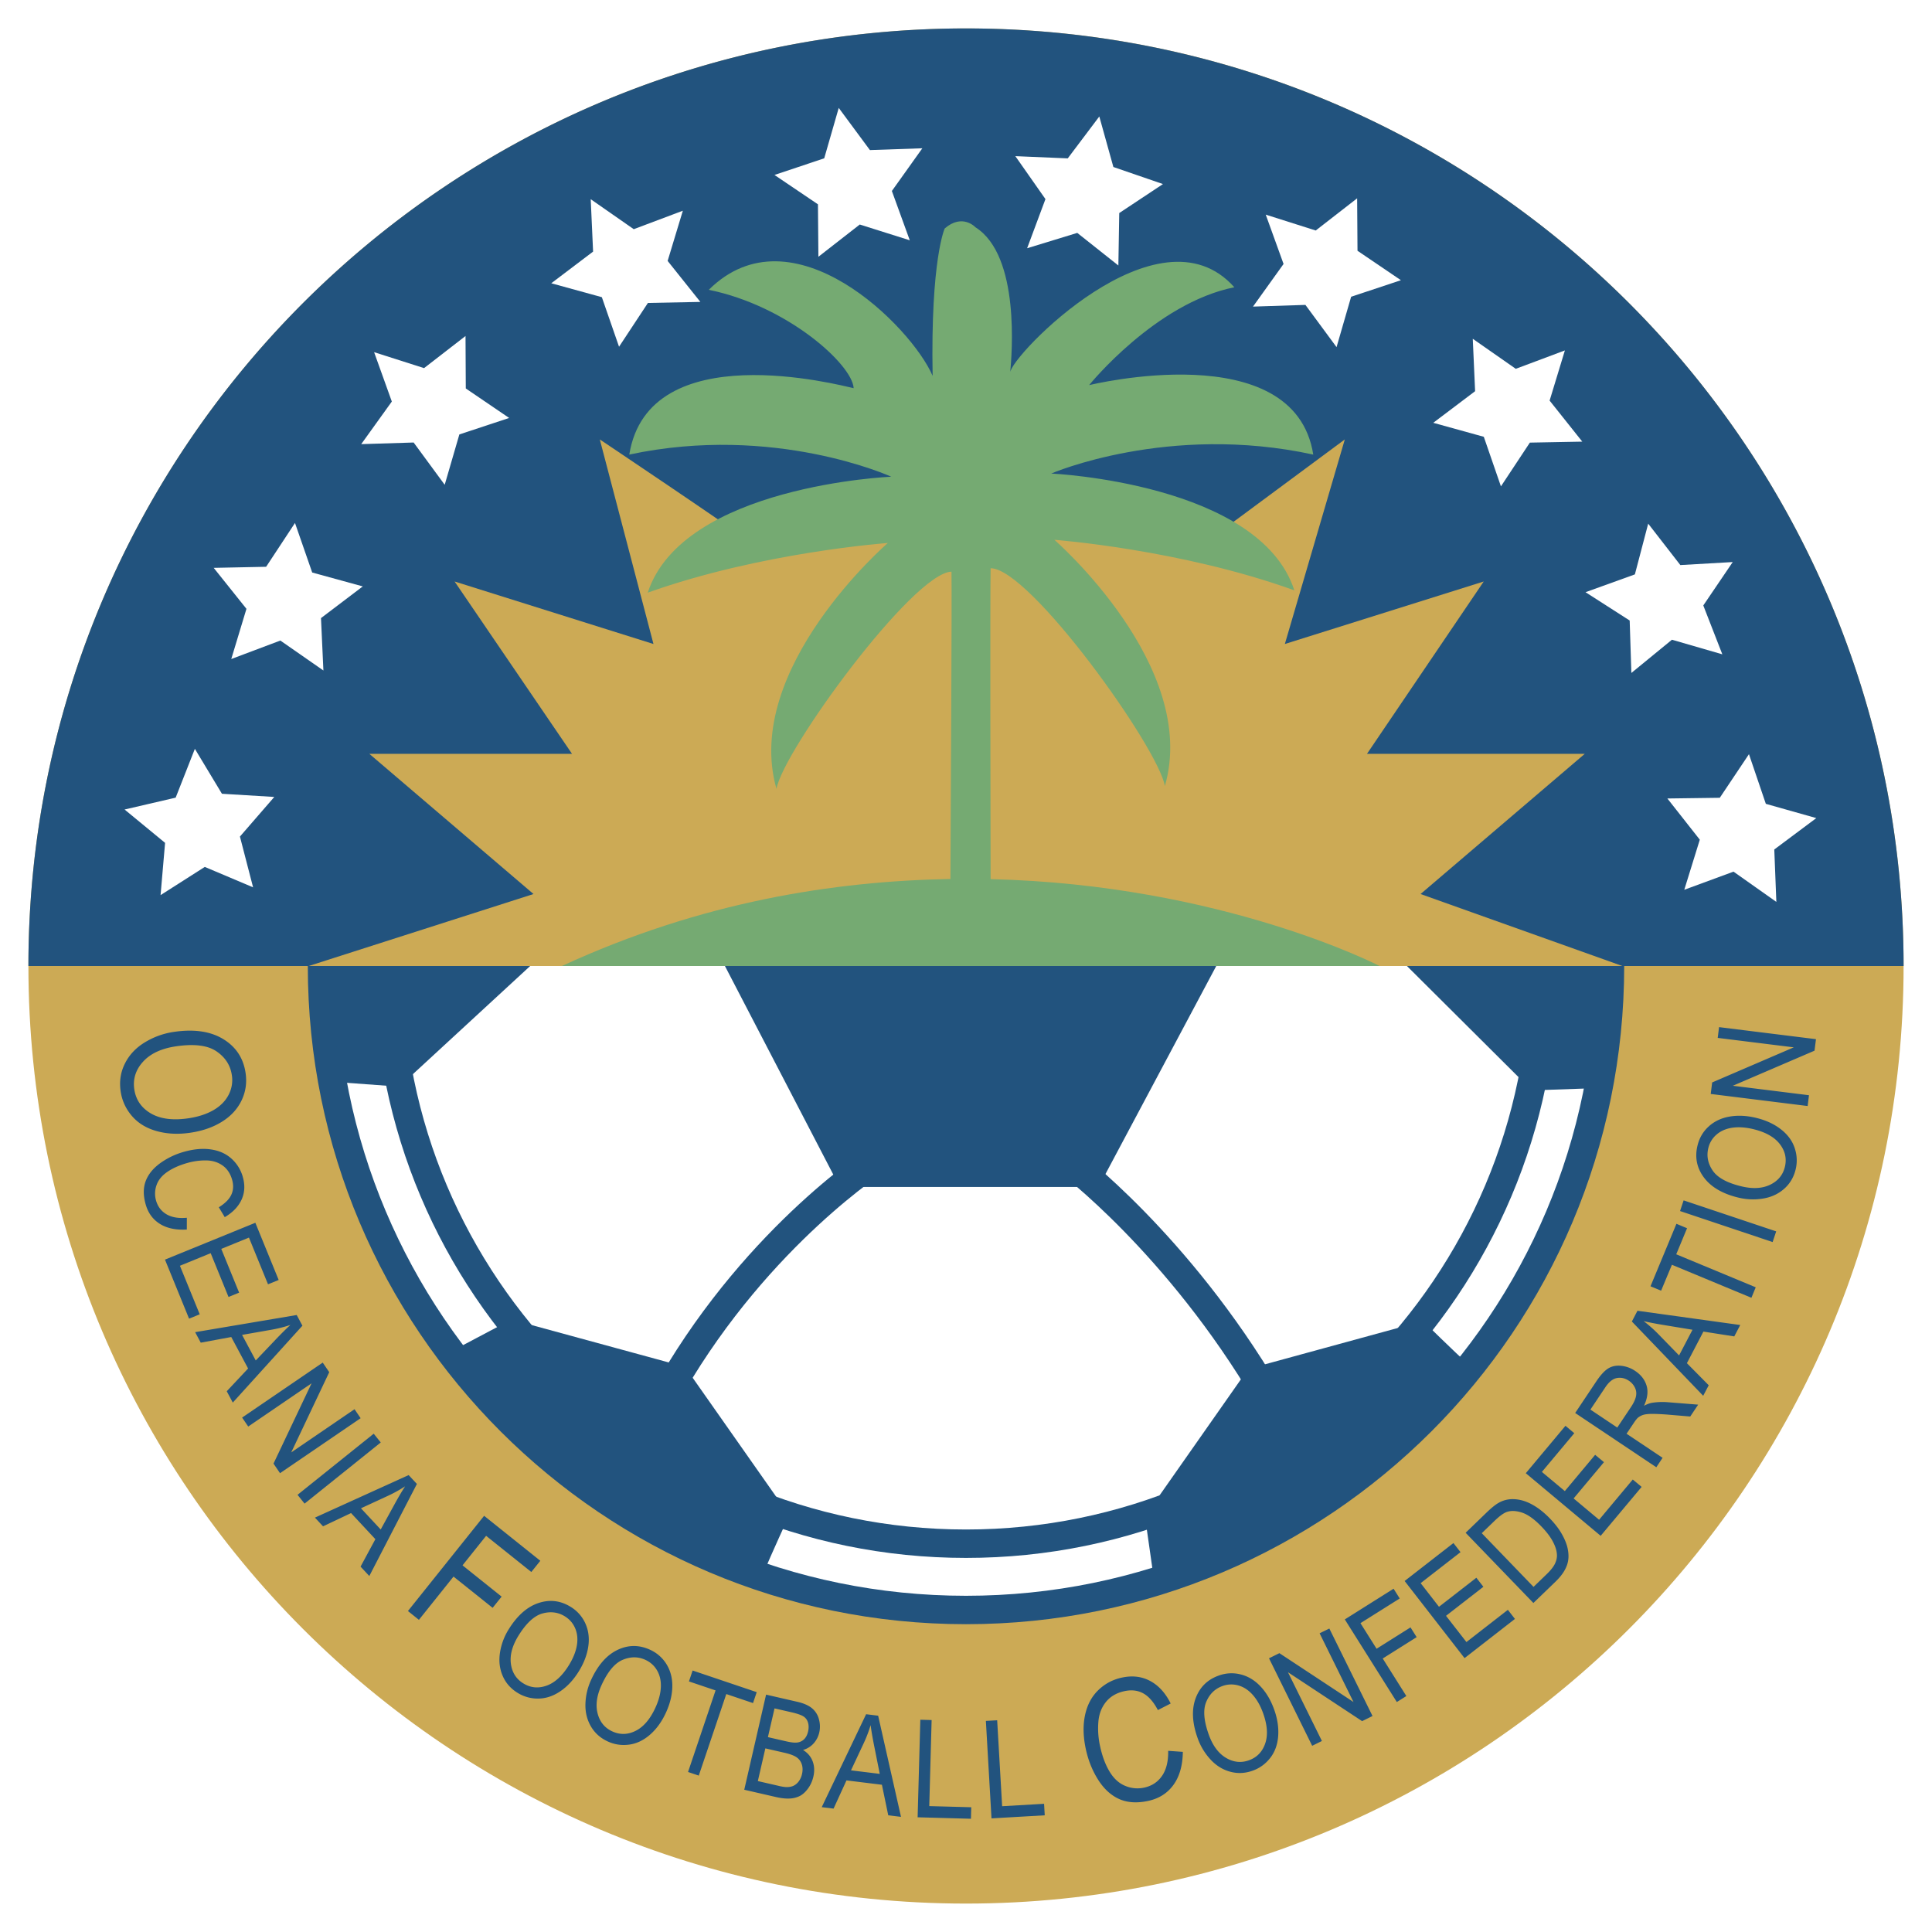 <svg xmlns="http://www.w3.org/2000/svg" width="2500" height="2500" viewBox="0 0 192.756 192.756"><path fill-rule="evenodd" clip-rule="evenodd" fill="#fff" d="M0 0h192.756v192.756H0V0z"/><path d="M96.378 189.92c51.661 0 93.544-41.881 93.544-93.543 0-51.66-41.883-93.541-93.544-93.541-51.662 0-93.543 41.881-93.543 93.541-.001 51.662 41.881 93.543 93.543 93.543z" fill-rule="evenodd" clip-rule="evenodd" fill="#ca5"/><path d="M96.378 160.629c35.483 0 64.251-28.768 64.251-64.252 0-35.484-28.768-64.25-64.251-64.25-35.484 0-64.251 28.767-64.251 64.25 0 35.484 28.767 64.252 64.251 64.252z" fill-rule="evenodd" clip-rule="evenodd" fill="#fff" stroke="#22537e" stroke-width="2.835" stroke-miterlimit="2.613"/><path d="M96.378 154.016c31.831 0 57.636-25.807 57.636-57.639 0-31.832-25.805-57.636-57.636-57.636-31.832 0-57.637 25.805-57.637 57.636 0 31.832 25.805 57.639 57.637 57.639" fill="none" stroke="#22537e" stroke-width="2.835" stroke-miterlimit="2.613"/><path fill-rule="evenodd" clip-rule="evenodd" fill="#22537e" d="M33.805 107.975l6.036.441L55.855 93.65 32.71 91.374l1.095 16.601zM45.669 134.486l5.354-2.834 17.322 4.723L78.74 151.18s-1.889 4.094-2.519 5.67c-21.732-7.246-30.552-22.364-30.552-22.364zM115.086 157.273l-.855-5.998 10.305-14.701 17.447-4.771s3.215 3.164 4.482 4.289c-14.168 17.998-31.379 21.181-31.379 21.181zM158.883 108.578l-6.047.211-15.438-15.37 22.758-2.002-1.273 17.161zM71.181 94.173l12.599 24.251h25.825l12.915-24.251H71.181z"/><path d="M67.05 138.133c8.775-15.047 20.667-22.58 20.667-22.58m18.832.295s10.951 8.189 19.896 23.371" fill="none" stroke="#22537e" stroke-width="2.835" stroke-miterlimit="2.613"/><path d="M21.596 104.891c.879.598 1.391 1.391 1.536 2.377a3.17 3.17 0 0 1-.328 1.971c-.321.617-.826 1.125-1.514 1.523-.689.396-1.524.668-2.505.811-1.551.229-2.798.062-3.74-.49-.944-.557-1.492-1.357-1.646-2.404-.151-1.029.141-1.947.876-2.756.734-.807 1.828-1.316 3.28-1.531 1.814-.267 3.16-.101 4.041.499zm-7.146-.895c-.889.541-1.549 1.242-1.982 2.104-.433.859-.577 1.789-.43 2.787.134.914.506 1.73 1.118 2.447.611.715 1.43 1.219 2.458 1.51 1.027.291 2.152.348 3.374.168 1.205-.176 2.253-.539 3.144-1.09.89-.551 1.543-1.254 1.96-2.113s.554-1.775.411-2.752c-.217-1.484-.961-2.613-2.23-3.387-1.27-.773-2.904-1.014-4.903-.721a7.669 7.669 0 0 0-2.92 1.047zM18.642 121.496l-.003 1.176c-1.083.062-1.977-.125-2.68-.561-.704-.439-1.177-1.082-1.421-1.936-.254-.885-.255-1.664-.003-2.336.253-.67.728-1.26 1.424-1.771a7.522 7.522 0 0 1 2.387-1.15c.974-.277 1.873-.359 2.691-.24.82.117 1.503.422 2.053.916a3.823 3.823 0 0 1 1.133 1.822c.236.822.195 1.58-.122 2.273-.317.693-.876 1.277-1.677 1.746l-.594-.984c.626-.387 1.044-.807 1.25-1.256.208-.451.232-.949.077-1.496-.181-.629-.504-1.107-.97-1.432-.467-.324-1.015-.488-1.645-.492s-1.254.082-1.871.26c-.796.227-1.462.527-1.999.9-.536.373-.889.814-1.061 1.326a2.512 2.512 0 0 0-.041 1.521c.173.605.521 1.061 1.041 1.367.524.308 1.2.423 2.031.347zM16.46 125.672l9.016-3.676 2.328 5.707-1.064.432-1.902-4.66-2.761 1.127 1.781 4.365-1.058.431-1.78-4.367-3.069 1.254 1.976 4.844-1.064.433-2.403-5.89zM27.116 132.662a13.216 13.216 0 0 0 1.857-.471c-.403.365-.901.859-1.497 1.484l-1.96 2.059-1.364-2.551 2.964-.521zm-7.086 1.297l3.043-.564 1.68 3.141-2.131 2.27.604 1.131 6.946-7.672-.57-1.066-10.133 1.711.561 1.049zM24.156 141.432l8.042-5.485.651.955-3.792 8.004 6.314-4.308.61.896-8.043 5.486-.65-.957 3.798-8.009-6.32 4.312-.61-.894zM29.685 149.139l7.599-6.098.703.875-7.599 6.1-.703-.877zM38.742 149.221a13.364 13.364 0 0 0 1.673-.93 31.3 31.3 0 0 0-1.065 1.814l-1.367 2.492-1.969-2.115 2.728-1.261zm-6.512 3.062l2.795-1.324 2.426 2.605-1.478 2.738.874.938 4.747-9.186-.824-.885-9.349 4.244.809.87zM40.7 160.732l7.601-9.5 5.607 4.487-.898 1.119-4.51-3.608-2.354 2.944 3.901 3.121-.897 1.119-3.902-3.119-3.453 4.316-1.095-.879zM54.111 160.979c.82-.229 1.569-.133 2.247.285.478.297.824.701 1.038 1.219.212.512.264 1.084.152 1.711-.112.625-.376 1.275-.793 1.949-.66 1.066-1.403 1.746-2.229 2.037-.826.293-1.599.215-2.319-.232-.708-.436-1.12-1.088-1.235-1.955-.115-.865.137-1.799.753-2.797.771-1.247 1.566-1.985 2.386-2.217zm-4.229 3.914c-.126.822-.038 1.59.266 2.299s.798 1.275 1.485 1.699a3.79 3.79 0 0 0 2.073.576c.754-.006 1.485-.248 2.192-.725.709-.48 1.322-1.141 1.842-1.98.513-.828.831-1.658.952-2.486.122-.828.028-1.59-.283-2.289a3.715 3.715 0 0 0-1.472-1.67c-1.021-.631-2.096-.758-3.223-.379-1.127.377-2.117 1.254-2.968 2.629a6.131 6.131 0 0 0-.864 2.326zM62.137 165.598c.785-.328 1.539-.326 2.262.01.51.236.902.598 1.176 1.082.272.486.391 1.047.356 1.682-.036.635-.219 1.312-.553 2.031-.527 1.137-1.183 1.898-1.967 2.287s-1.561.404-2.328.049c-.755-.35-1.242-.947-1.46-1.793s-.081-1.799.412-2.865c.615-1.329 1.315-2.159 2.102-2.483zm-3.728 4.388c-.026.83.154 1.578.54 2.246.387.668.946 1.17 1.677 1.508.671.312 1.379.42 2.126.324.748-.096 1.443-.426 2.088-.984.645-.559 1.174-1.287 1.59-2.184.409-.885.625-1.746.646-2.582.021-.836-.164-1.58-.555-2.236a3.709 3.709 0 0 0-1.661-1.48c-1.089-.502-2.17-.5-3.244.01-1.073.512-1.95 1.498-2.629 2.969a6.132 6.132 0 0 0-.578 2.409zM68.646 176.791l2.746-8.139-2.656-.896.367-1.088 6.395 2.158-.368 1.09-2.668-.9-2.746 8.136-1.07-.361zM77.275 170.447l1.656.379c.596.137 1.007.277 1.232.424.226.145.377.352.454.621s.078.561.006.879c-.076.332-.21.59-.401.779a1.18 1.18 0 0 1-.739.328c-.229.025-.587-.02-1.074-.131l-1.794-.412.66-2.867zm.144 8.844c.527.121.984.168 1.373.148a2.5 2.5 0 0 0 1.018-.26c.289-.154.559-.4.811-.746.252-.344.428-.738.53-1.182.127-.553.102-1.062-.075-1.531-.177-.467-.496-.842-.957-1.125a2.24 2.24 0 0 0 1.069-.668c.274-.314.458-.674.551-1.08.1-.436.088-.877-.037-1.326a2.104 2.104 0 0 0-.695-1.094c-.341-.279-.827-.494-1.462-.639l-3.113-.715-2.178 9.49 3.165.728zm-1.06-4.855l1.917.439c.531.121.925.268 1.18.436.256.172.435.406.534.703.1.297.109.623.028.977a1.883 1.883 0 0 1-.349.764 1.412 1.412 0 0 1-.542.432c-.199.08-.431.119-.697.111a4.3 4.3 0 0 1-.755-.125l-2.065-.475.749-3.262zM86.181 173.904c.273-.586.5-1.184.682-1.789.067.539.186 1.232.354 2.078l.557 2.787-2.87-.352 1.277-2.724zm-3.015 6.541l1.288-2.814 3.535.434.632 3.049 1.272.154-2.279-10.092-1.201-.148-4.428 9.273 1.181.144zM91.552 181.311l.269-9.733 1.128.031-.236 8.586 4.189.114-.031 1.148-5.319-.146zM98.922 181.42l-.561-9.725 1.127-.064.496 8.576 4.184-.242.066 1.148-5.312.307zM116.549 174.68l1.463.104c-.018 1.357-.33 2.455-.936 3.293s-1.449 1.371-2.533 1.602c-1.125.238-2.094.172-2.908-.201-.812-.373-1.51-1.016-2.084-1.928-.576-.912-.984-1.939-1.227-3.076-.262-1.236-.283-2.361-.066-3.373.219-1.01.658-1.838 1.322-2.479s1.453-1.059 2.369-1.252c1.045-.223 1.984-.105 2.822.35s1.514 1.203 2.027 2.24l-1.277.654c-.428-.814-.914-1.369-1.457-1.666-.543-.299-1.162-.373-1.854-.227-.801.17-1.424.531-1.871 1.084-.445.553-.697 1.221-.756 2.006a8.162 8.162 0 0 0 .16 2.354c.215 1.014.529 1.869.947 2.568.418.701.939 1.182 1.562 1.439a3.143 3.143 0 0 0 1.891.182c.768-.164 1.367-.555 1.795-1.178s.632-1.455.611-2.496zM120.35 169.789c.332-.781.873-1.309 1.623-1.576a2.562 2.562 0 0 1 1.6-.049c.533.154 1.012.473 1.428.951.422.477.764 1.09 1.029 1.838.42 1.178.484 2.182.195 3.01-.287.824-.83 1.381-1.627 1.664-.783.279-1.551.193-2.297-.256-.748-.451-1.32-1.23-1.711-2.336-.492-1.379-.572-2.463-.24-3.246zm.412 5.744c.562.613 1.215 1.021 1.959 1.227s1.494.174 2.254-.098c.695-.248 1.277-.666 1.744-1.258s.732-1.311.803-2.164c.066-.852-.062-1.742-.395-2.672-.328-.918-.775-1.684-1.346-2.295-.57-.613-1.227-1.016-1.965-1.207a3.683 3.683 0 0 0-2.219.105c-1.133.402-1.9 1.16-2.311 2.277-.41 1.115-.344 2.436.199 3.957a6.158 6.158 0 0 0 1.277 2.128zM130.916 174.178l-4.307-8.729 1.036-.513 7.394 4.875-3.381-6.856.971-.476 4.307 8.728-1.038.512-7.396-4.879 3.385 6.859-.971.479zM139.361 169.812l-5.189-8.242 4.865-3.064.613.974-3.916 2.463 1.608 2.553 3.385-2.131.613.973-3.385 2.131 2.357 3.746-.951.597zM146.119 165.432l-5.978-7.696 4.869-3.785.707.908-3.979 3.092 1.83 2.358 3.729-2.897.701.902-3.728 2.897 2.037 2.617 4.134-3.215.705.908-5.027 3.911zM147.836 152.967l1.285-1.24c.482-.463.879-.754 1.191-.871.428-.154.938-.137 1.527.053.592.191 1.238.654 1.945 1.387.51.527.893 1.029 1.143 1.504.254.475.391.914.408 1.318.016.289-.053.588-.199.896-.15.309-.424.658-.83 1.049l-1.305 1.26-5.165-5.356zm7.363 4.83c.369-.357.658-.711.867-1.066s.34-.707.391-1.059c.057-.35.037-.742-.051-1.174-.09-.436-.281-.91-.568-1.424-.287-.518-.689-1.039-1.201-1.572-.604-.625-1.219-1.102-1.848-1.434-.627-.334-1.256-.5-1.883-.498a2.77 2.77 0 0 0-1.381.365c-.316.176-.711.494-1.188.951l-2.111 2.039 6.76 7.006 2.213-2.134zM159.699 153.23l-7.47-6.248 3.957-4.73.88.738-3.232 3.864 2.289 1.912 3.025-3.618.879.733L157 149.5l2.543 2.127 3.359-4.016.883.737-4.086 4.882zM158.676 140.635l1.5-2.242c.354-.525.732-.828 1.143-.906.41-.076.805.012 1.189.266.262.176.461.398.6.674s.178.566.115.877c-.061.311-.234.68-.52 1.107l-1.348 2.016-2.679-1.792zm7.201 4.812l-3.596-2.402.73-1.088c.162-.242.293-.408.389-.498a1.62 1.62 0 0 1 .498-.281c.197-.07.484-.107.859-.113.377-.004.9.018 1.57.066l2.309.195.791-1.184-3.027-.242a6.67 6.67 0 0 0-1.598.061c-.217.039-.48.137-.779.293.346-.748.432-1.418.256-2.006-.178-.592-.553-1.078-1.127-1.463a3.067 3.067 0 0 0-1.416-.52c-.502-.049-.934.043-1.297.273-.365.229-.76.66-1.184 1.295l-2.1 3.141 8.094 5.414.628-.941zM165.424 133.076a13.494 13.494 0 0 0-1.438-1.268c.529.127 1.219.26 2.072.4l2.803.461-1.34 2.562-2.097-2.155zm5.056 5.131l-2.178-2.201 1.648-3.154 3.078.482.596-1.137-10.254-1.422-.559 1.072 7.117 7.41.552-1.05zM174.738 129.479l-7.931-3.293-1.077 2.587-1.06-.439 2.588-6.234 1.06.441-1.08 2.6 7.932 3.293-.432 1.045zM176.855 123.92l-9.236-3.094.356-1.064 9.236 3.093-.356 1.065zM170.863 116.77c-.473-.709-.613-1.451-.424-2.225a2.52 2.52 0 0 1 .836-1.361c.422-.361.949-.584 1.582-.674.629-.086 1.328-.037 2.1.152 1.215.299 2.09.795 2.621 1.49.533.697.699 1.455.498 2.275-.199.809-.691 1.4-1.48 1.779-.787.377-1.75.428-2.891.146-1.424-.346-2.369-.873-2.842-1.582zm5.024 2.812c.822-.133 1.523-.453 2.104-.963.58-.506.965-1.152 1.158-1.934.174-.721.145-1.436-.094-2.15s-.693-1.334-1.367-1.859c-.674-.527-1.49-.906-2.451-1.139-.943-.234-1.83-.279-2.656-.139-.824.139-1.521.465-2.088.975s-.945 1.148-1.131 1.914c-.287 1.166-.074 2.229.631 3.182.709.955 1.848 1.627 3.418 2.01a6.166 6.166 0 0 0 2.476.103zM180.35 110.348l-9.67-1.203.142-1.149 8.145-3.502-7.59-.943.133-1.074 9.67 1.201-.145 1.148-8.15 3.5 7.597.945-.132 1.077zM189.922 96.377c0-51.66-41.883-93.541-93.544-93.541-51.662 0-93.543 41.881-93.543 93.541h187.087z" fill-rule="evenodd" clip-rule="evenodd" fill="#22537e"/><path d="M30.803 96.377l22.425-7.18-16.377-13.985h20.221L45.355 58.016l19.842 6.236-5.355-20.409s12.6 8.44 16.063 10.96c21.103-6.614 43.464 0 43.464 0l14.803-10.96-5.982 20.409 19.842-6.236-11.648 17.196h21.727L141.73 89.197l20.127 7.18H30.803z" fill-rule="evenodd" clip-rule="evenodd" fill="#ca5"/><path d="M56.063 96.377h81.576s-15.668-8.119-38.805-8.666c-.01-4.649-.057-28.462 0-31.019 3.922 0 16.756 17.953 17.385 21.732 3.467-11.969-11.021-24.567-11.021-24.567s12.598.945 23.938 5.04c-3.467-10.708-24.254-11.653-24.254-11.653s11.654-5.04 26.143-1.89c-1.889-11.969-22.363-6.929-22.363-6.929s6.615-8.189 14.488-9.765c-7.559-8.503-22.361 6.93-22.361 8.504.158-1.732 1.023-11.653-3.465-14.488 0 0-1.298-1.417-3.07.118 0 0-1.417 3.071-1.206 14.703-2.102-4.9-13.991-16.869-22.332-8.583 7.868 1.603 14.325 7.462 14.454 9.815-1.388-.305-20.455-5.338-22.386 6.624 14.499-3.099 26.135 2.208 26.135 2.208s-20.793.873-24.296 11.569c11.354-4.054 23.955-4.955 23.955-4.955S74.046 66.723 77.469 78.704c.643-3.777 13.594-21.538 17.461-21.671.047 2.498-.075 25.271-.105 30.662-11.589.212-24.818 2.254-38.762 8.682z" fill-rule="evenodd" clip-rule="evenodd" fill="#75aa72"/><path fill-rule="evenodd" clip-rule="evenodd" fill="#fff" d="M19.442 74.712l2.701 4.482 5.223.317-3.428 3.953 1.313 5.066-4.819-2.038-4.412 2.814.45-5.214-4.041-3.326 5.097-1.184 1.916-4.87zM174.494 75.245l1.684 4.954 5.035 1.422-4.192 3.132.206 5.229-4.274-3.018-4.912 1.809 1.549-4.997-3.236-4.111 5.23-.07 2.91-4.35zM164.441 52.245l3.207 4.132 5.227-.301-2.937 4.33 1.9 4.876-5.027-1.457-4.049 3.315-.168-5.231-4.405-2.826 4.924-1.776 1.328-5.062zM156.129 34.962l-1.524 5.006 3.26 4.094-5.23.098-2.887 4.365-1.709-4.946-5.043-1.396 4.176-3.154-.233-5.228 4.291 2.996 4.899-1.835zM135.402 19.786l.036 5.233 4.332 2.938-4.967 1.649-1.455 5.027-3.106-4.213-5.23.169 3.049-4.254-1.778-4.921 4.988 1.583 4.131-3.211zM109.678 11.622l1.404 5.04 4.947 1.702-4.361 2.892-.088 5.233-4.101-3.253-5.002 1.531 1.828-4.903-3.004-4.285 5.228.222 3.149-4.179zM83.681 10.767l3.111 4.207 5.23-.18-3.04 4.261 1.787 4.919-4.99-1.574-4.127 3.218-.045-5.233-4.336-2.929 4.962-1.661 1.448-5.028zM58.936 19.874l4.293 2.992 4.898-1.842-1.517 5.008 3.265 4.09-5.232.103-2.881 4.369-1.716-4.944-5.045-1.389 4.172-3.159-.237-5.228zM37.324 35.136l4.984 1.591 4.137-3.204.027 5.233 4.327 2.944-4.969 1.643-1.462 5.024-3.099-4.218-5.23.162 3.053-4.249-1.768-4.926zM29.431 52.177l1.717 4.943 5.046 1.386-4.169 3.162.241 5.228-4.296-2.989-4.897 1.844 1.515-5.008-3.268-4.088 5.232-.107 2.879-4.371z"/></svg>